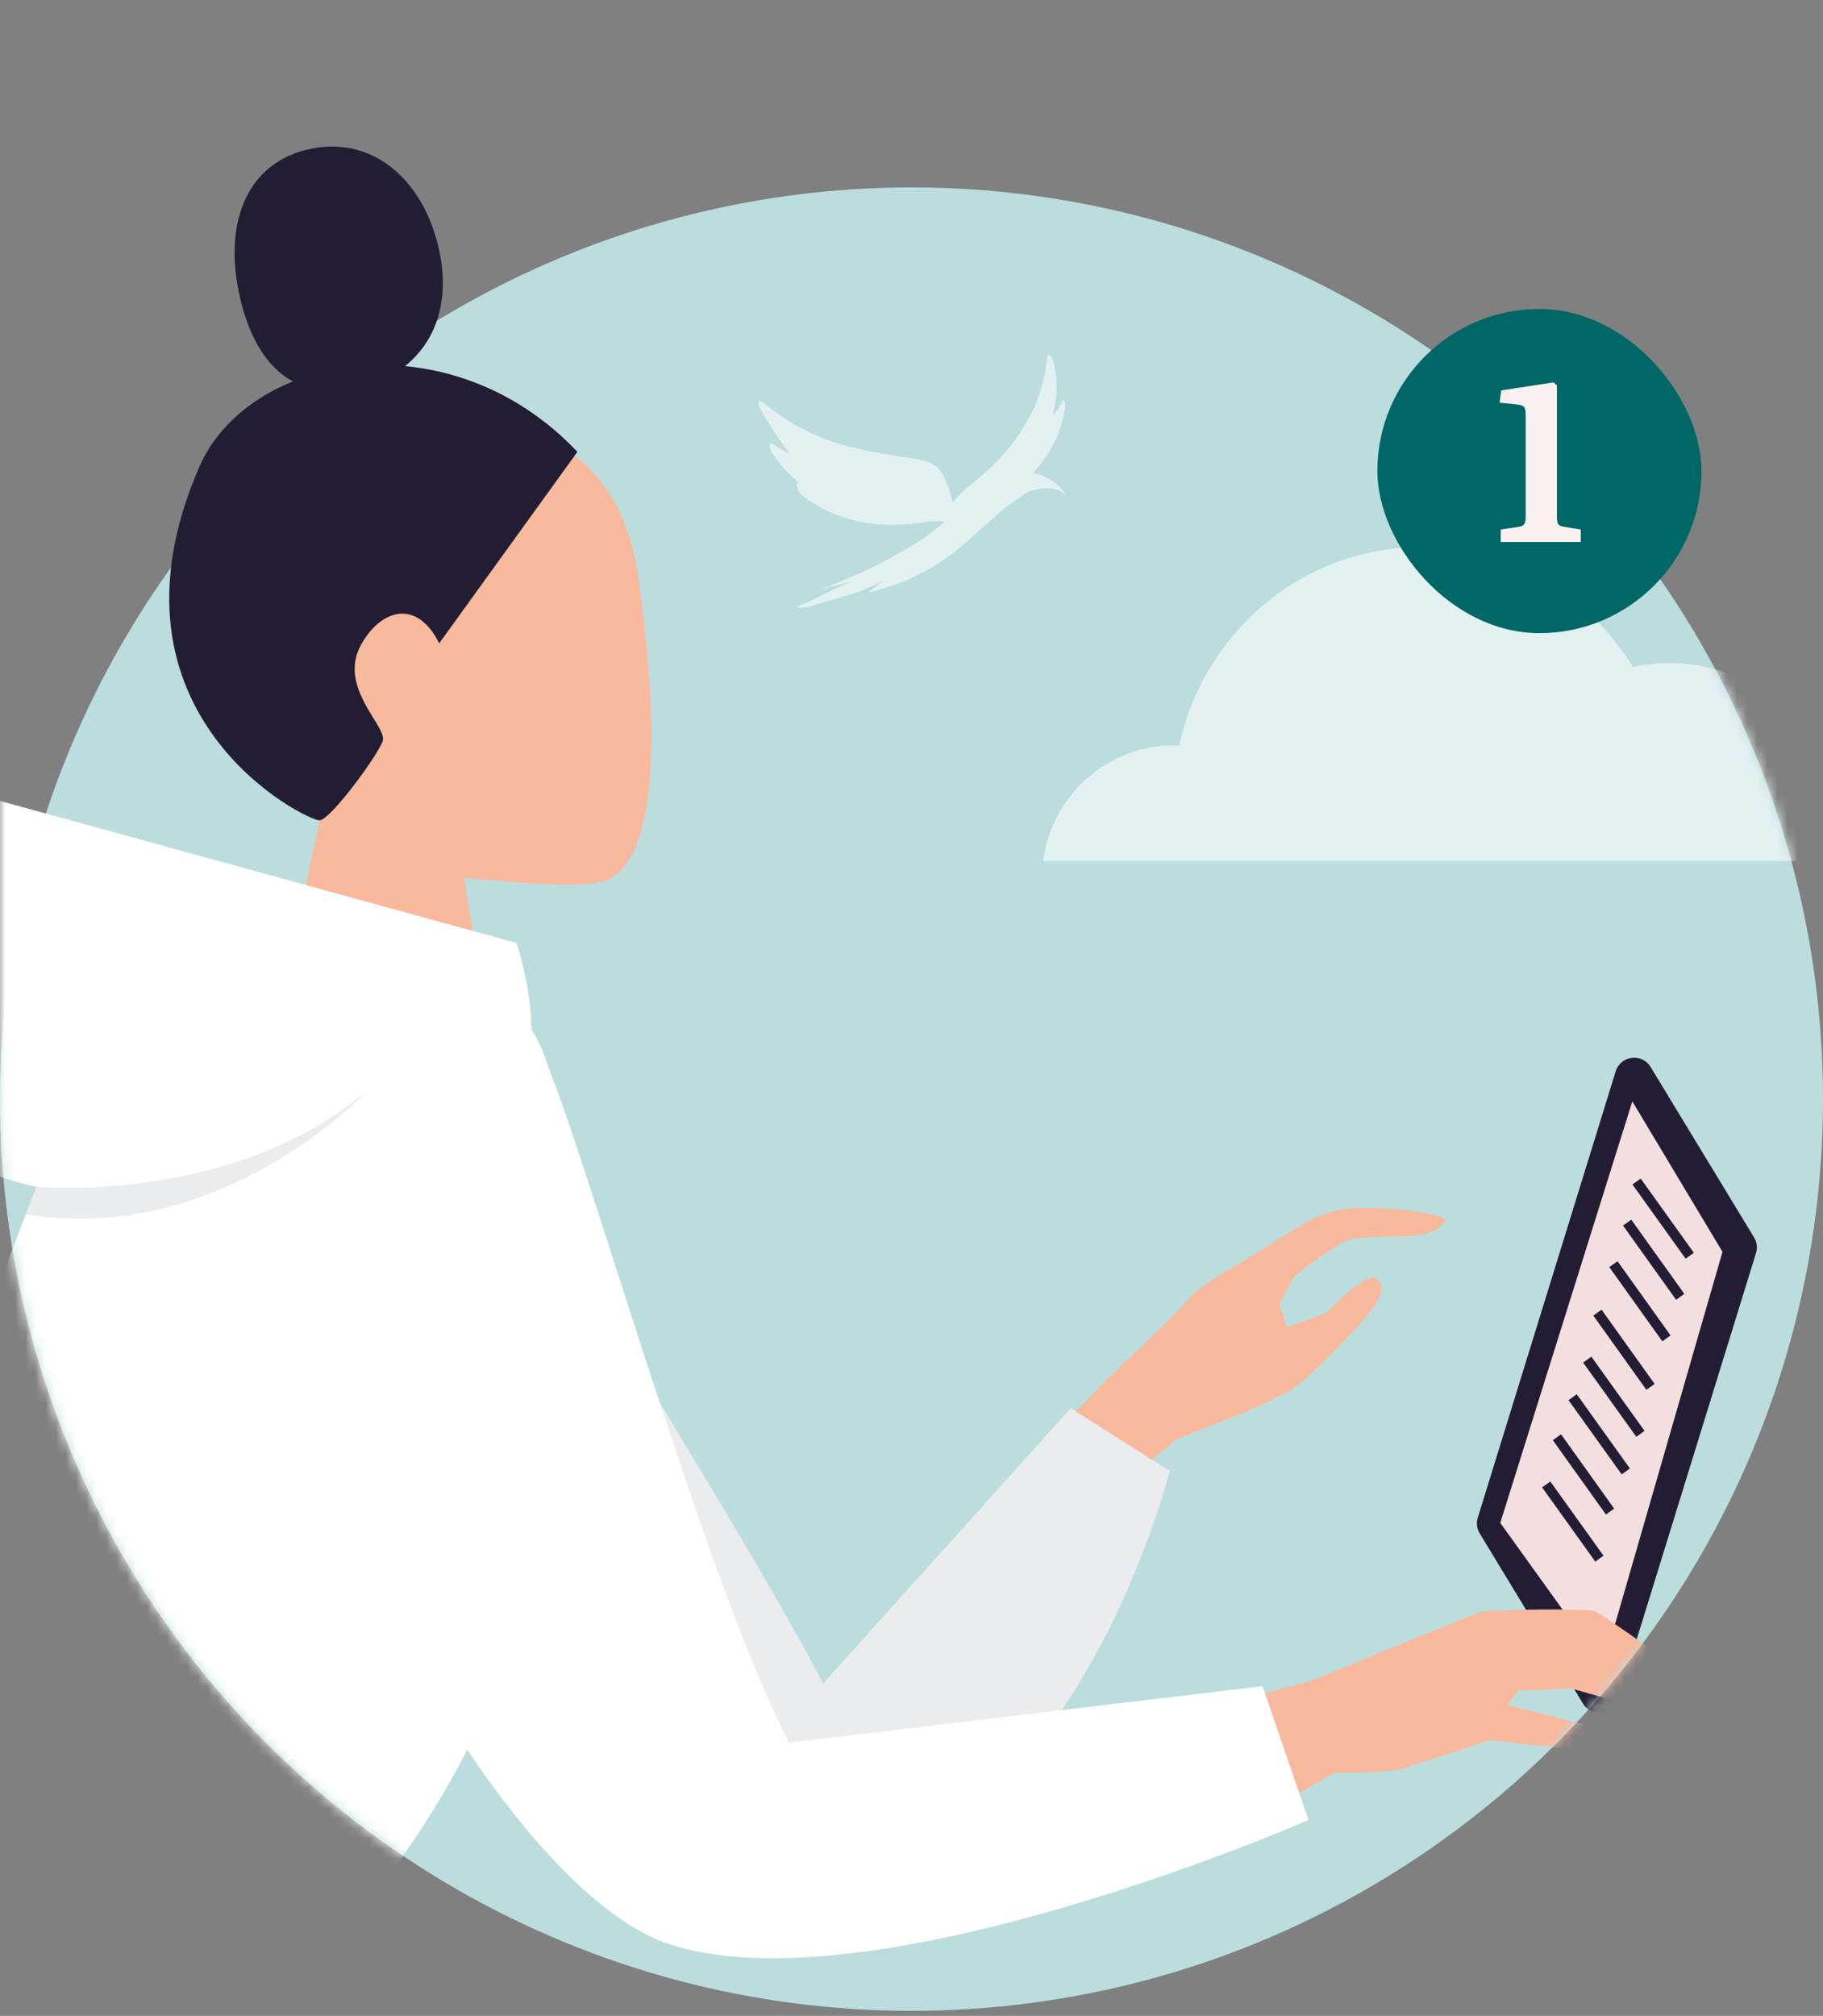 <svg width="180" height="199" viewBox="0 0 180 199" fill="none" xmlns="http://www.w3.org/2000/svg">
<rect x="0" y="0" width="180" height="199" fill="#808080" stroke="none"/>
<circle cx="90" cy="108.5" r="90" fill="#BCDDDD"/>
<mask id="mask0_946_29828" style="mask-type:alpha" maskUnits="userSpaceOnUse" x="0" y="0" width="180" height="199">
<path d="M106 19.917C148.073 27.466 180 64.255 180 108.5C180 158.206 139.706 198.5 90 198.5C40.461 198.5 0.272 158.476 0.003 109H0V0H106V19.917Z" fill="#D9D9D9"/>
</mask>
<g mask="url(#mask0_946_29828)">
<g clip-path="url(#clip0_946_29828)">
<path d="M-7.491 144.097C-0.758 134.14 5.976 99.577 20.926 91.874C32.1 86.113 31.411 86.747 31.411 86.747C31.411 86.747 45.288 92.64 52.364 101.524C59.452 110.414 69.183 196.992 -14.784 218.742C-14.784 218.742 -33.989 203.257 -43.947 176.234C-43.43 174.287 -20.451 163.254 -7.5 144.099L-7.491 144.097Z" fill="white"/>
<path d="M40.29 42.218C49.019 40.269 60.957 42.355 63.021 56.958C64.465 67.191 66.048 84.919 59.561 86.997C56.691 87.916 45.821 86.613 45.821 86.613L47.775 98.787L27.814 98.231L31.574 80.979C31.574 80.979 11.521 48.648 40.301 42.225L40.29 42.218Z" fill="#F8B99C"/>
<path d="M57.013 44.601L43.366 63.503C41.163 59.088 37.616 60.128 35.671 63.607C33.278 67.874 38.305 71.722 37.784 73.171C37.254 74.622 32.707 80.845 31.564 80.981C30.42 81.108 9.012 70.64 19.678 46.092C24.601 34.783 44.451 31.312 57.016 44.61L57.013 44.601Z" fill="#231D33"/>
<path d="M43.412 24.938C44.818 31.864 41.376 37.062 35.068 38.353C28.769 39.641 24.977 35.702 23.568 28.766C22.152 21.842 24.422 15.959 30.723 14.68C37.024 13.402 42.006 18.011 43.412 24.938Z" fill="#231D33"/>
<path d="M51.024 93.091L-10.182 76.263C-10.182 76.263 -23.791 114.956 7.172 117.649C27.834 119.446 45.07 114.718 51.171 106.839C54.216 102.916 51.015 93.094 51.015 93.094L51.024 93.091Z" fill="white"/>
<path d="M3.631 117.149C3.631 117.149 23.091 118.969 36.345 107.584C36.345 107.584 21.992 123.069 2.551 119.866L3.631 117.149Z" fill="#EBECED"/>
<path d="M104.907 140.644L109.505 135.956C109.505 135.956 116.549 129.323 117.486 128.083C118.42 126.833 122.926 124.447 124.75 123.279C127.641 121.425 129.453 120.21 131.402 119.618C134.663 118.625 142.075 119.776 142.553 120.257C143.06 120.77 141.364 121.784 140.314 121.856C139.112 122.178 134.687 122.035 133.542 122.272C132.348 122.512 128.297 125.405 127.741 126.124C127.28 126.717 126.325 128.781 126.325 128.781L127.072 131.009L130.929 129.635C130.929 129.635 134.879 125.36 135.969 126.257C137.44 127.461 134.577 130.386 133.582 131.442C132.142 132.967 129.226 136.066 127.477 137.184C124.883 138.838 116.262 142.008 116.262 142.008L110.785 146.512L104.904 140.635L104.907 140.644Z" fill="#F8B99C"/>
<path d="M56.844 124.73C64.831 138.095 75.878 155.796 81.277 166.178L105.72 139.018L115.501 145.209C115.501 145.209 109.714 168.129 95.495 178.972C88.543 184.272 80.71 184.382 68.376 181.973C57.706 179.887 46.389 158.792 41.151 139.765C36.222 121.854 52.737 117.828 56.851 124.718L56.844 124.73Z" fill="#EBECED"/>
<path d="M156.316 168.19L146.106 151.375C145.822 150.911 145.749 150.341 145.911 149.828L159.528 105.758C160.017 104.188 162.124 103.923 162.981 105.332L173.191 122.148C173.475 122.611 173.548 123.181 173.386 123.694L159.769 167.765C159.28 169.334 157.173 169.599 156.316 168.19Z" fill="#231D33"/>
<path d="M161.172 108.724L170.076 123.572L158.28 164.447L148.134 150.332L161.172 108.724Z" fill="#F4DFE0"/>
<path d="M116.391 169.597C116.391 169.597 128.439 166.129 129.081 166.027C129.733 165.922 145.468 159.248 146.401 159.078C147.323 158.901 156.73 158.738 157.494 159.053C158.258 159.368 167.005 165.616 167.005 165.616C167.005 165.616 167.492 167.433 165.554 167.433C163.607 167.436 164.523 168.319 163.786 168.666C163.06 169.011 155.139 166.667 155.139 166.667L149.876 166.899L148.834 168.307L159.792 171.095C159.792 171.095 160.528 172.167 159.402 172.698C158.276 173.23 147.19 171.754 147.19 171.754C147.19 171.754 139.928 174.18 138.253 174.639C136.575 175.088 131.779 174.975 131.779 174.975L119.091 182.321L116.382 169.599L116.391 169.597Z" fill="#F8B99C"/>
<path d="M161.593 116.634L166.843 123.959" stroke="#231D33" stroke-miterlimit="10"/>
<path d="M160.662 120.69L165.902 128.017" stroke="#231D33" stroke-miterlimit="10"/>
<path d="M159.303 124.79L164.543 132.118" stroke="#231D33" stroke-miterlimit="10"/>
<path d="M157.729 129.578L162.969 136.905" stroke="#231D33" stroke-miterlimit="10"/>
<path d="M156.723 134.213L161.972 141.538" stroke="#231D33" stroke-miterlimit="10"/>
<path d="M155.28 137.927L160.53 145.252" stroke="#231D33" stroke-miterlimit="10"/>
<path d="M153.731 141.878L158.974 149.215" stroke="#231D33" stroke-miterlimit="10"/>
<path d="M152.672 146.538L157.922 153.863" stroke="#231D33" stroke-miterlimit="10"/>
<path d="M54.038 105.161C57.845 113.962 69.716 156.288 77.906 172.016L124.66 166.452L129.198 179.662C129.198 179.662 86.137 198.484 66.085 191.918C52.516 187.472 34.236 157.433 28.95 133.753C26.431 122.449 47.53 118.604 54.017 105.157L54.038 105.161Z" fill="white"/>
</g>
<path d="M103.382 35.208C103.416 34.691 103.891 35.292 103.946 35.481C104.472 37.299 104.472 39.239 103.875 41.023C104.354 40.666 104.708 40.165 104.851 39.547C104.914 39.286 105.213 39.766 105.2 39.9C104.985 42.042 104.114 44.016 102.814 45.72C102.56 46.055 102.288 46.384 102.002 46.705C102.297 46.757 102.586 46.835 102.873 46.944C103.786 47.294 104.599 47.883 105.154 48.687C105.171 48.708 105.179 48.796 105.129 48.758C104.489 48.24 103.706 48.11 102.907 48.224C102.528 48.278 102.158 48.341 101.792 48.455C101.337 48.598 101.026 48.855 100.651 49.137C100.289 49.414 99.915 49.654 99.541 49.915C99.124 50.201 98.766 50.547 98.383 50.875C97.605 51.553 96.83 52.226 96.073 52.933C94.571 54.342 92.908 55.545 91.091 56.517C89.395 57.422 87.576 58.037 85.716 58.513C86.318 58.016 86.9 57.473 87.602 57.102C86.285 57.843 84.888 58.42 83.491 58.828C82.262 59.198 81.05 59.527 79.859 59.876C79.754 59.901 79.644 59.926 79.539 59.947C79.19 60.027 79.013 60.023 78.689 59.892C80.591 59.144 82.379 58.033 84.315 57.347C83.175 57.625 82.034 57.913 80.889 58.181C81.034 58.135 81.18 58.089 81.323 58.041C82.32 57.713 83.284 57.304 84.244 56.875C86.171 56.012 88.057 55.045 89.875 53.972C91.09 53.256 92.205 52.438 93.25 51.523C92.373 51.318 91.352 51.525 90.51 51.641C89.171 51.826 87.82 51.864 86.478 51.733C83.789 51.472 81.171 50.475 79.063 48.779C78.874 48.627 78.441 47.718 78.875 47.642C77.806 46.763 76.879 45.724 76.118 44.55C75.975 44.327 75.869 43.469 76.353 43.835C76.85 44.209 77.38 44.52 77.94 44.772C76.897 43.338 75.925 41.848 75.024 40.32V40.316C74.94 40.169 74.814 39.879 74.902 39.702C74.978 39.547 75.112 39.538 75.243 39.647C77.633 41.672 80.448 43.161 83.466 43.994C85.077 44.436 86.727 44.722 88.372 44.987C89.201 45.118 90.03 45.231 90.85 45.395C91.57 45.538 92.248 45.774 92.74 46.347C93.321 47.02 93.599 47.954 93.855 48.787C93.944 49.074 94.034 49.363 94.121 49.654C94.606 48.878 95.311 48.273 96.031 47.693C96.957 46.949 97.849 46.174 98.665 45.308C101.261 42.543 103.138 39.041 103.382 35.208ZM80.751 58.227L80.739 58.218C80.789 58.206 80.839 58.192 80.889 58.181C80.843 58.195 80.797 58.212 80.751 58.227Z" fill="#E4F1F1"/>
<path d="M164.869 65.46C163.618 65.46 162.397 65.591 161.225 65.854C156.905 58.744 149.189 54 140.37 54C128.642 54 118.85 62.385 116.437 73.591C116.248 73.591 116.059 73.581 115.871 73.581C109.296 73.581 103.864 78.547 103 85H181.881C181.96 84.312 182 83.615 182 82.906C182 73.268 174.333 65.46 164.869 65.46Z" fill="#E4F1F1"/>
</g>
<rect x="136" y="30.5" width="32" height="32" rx="16" fill="#006666"/>
<path d="M148.182 53.5V52.268L149.986 52.004C150.25 51.96 150.426 51.865 150.514 51.718C150.602 51.557 150.646 51.307 150.646 50.97V41.07C150.646 40.689 150.609 40.417 150.536 40.256C150.463 40.08 150.206 39.97 149.766 39.926L148.072 39.75L148.226 38.54L153.374 37.748L153.726 38.034V51.036C153.726 51.373 153.77 51.608 153.858 51.74C153.946 51.872 154.137 51.96 154.43 52.004L156.08 52.268V53.5H148.182Z" fill="#F9F1F0"/>
<defs>
<clipPath id="clip0_946_29828">
<rect width="223.806" height="187" fill="white" transform="translate(-79.329 44.148) rotate(-15)"/>
</clipPath>
</defs>
</svg>
